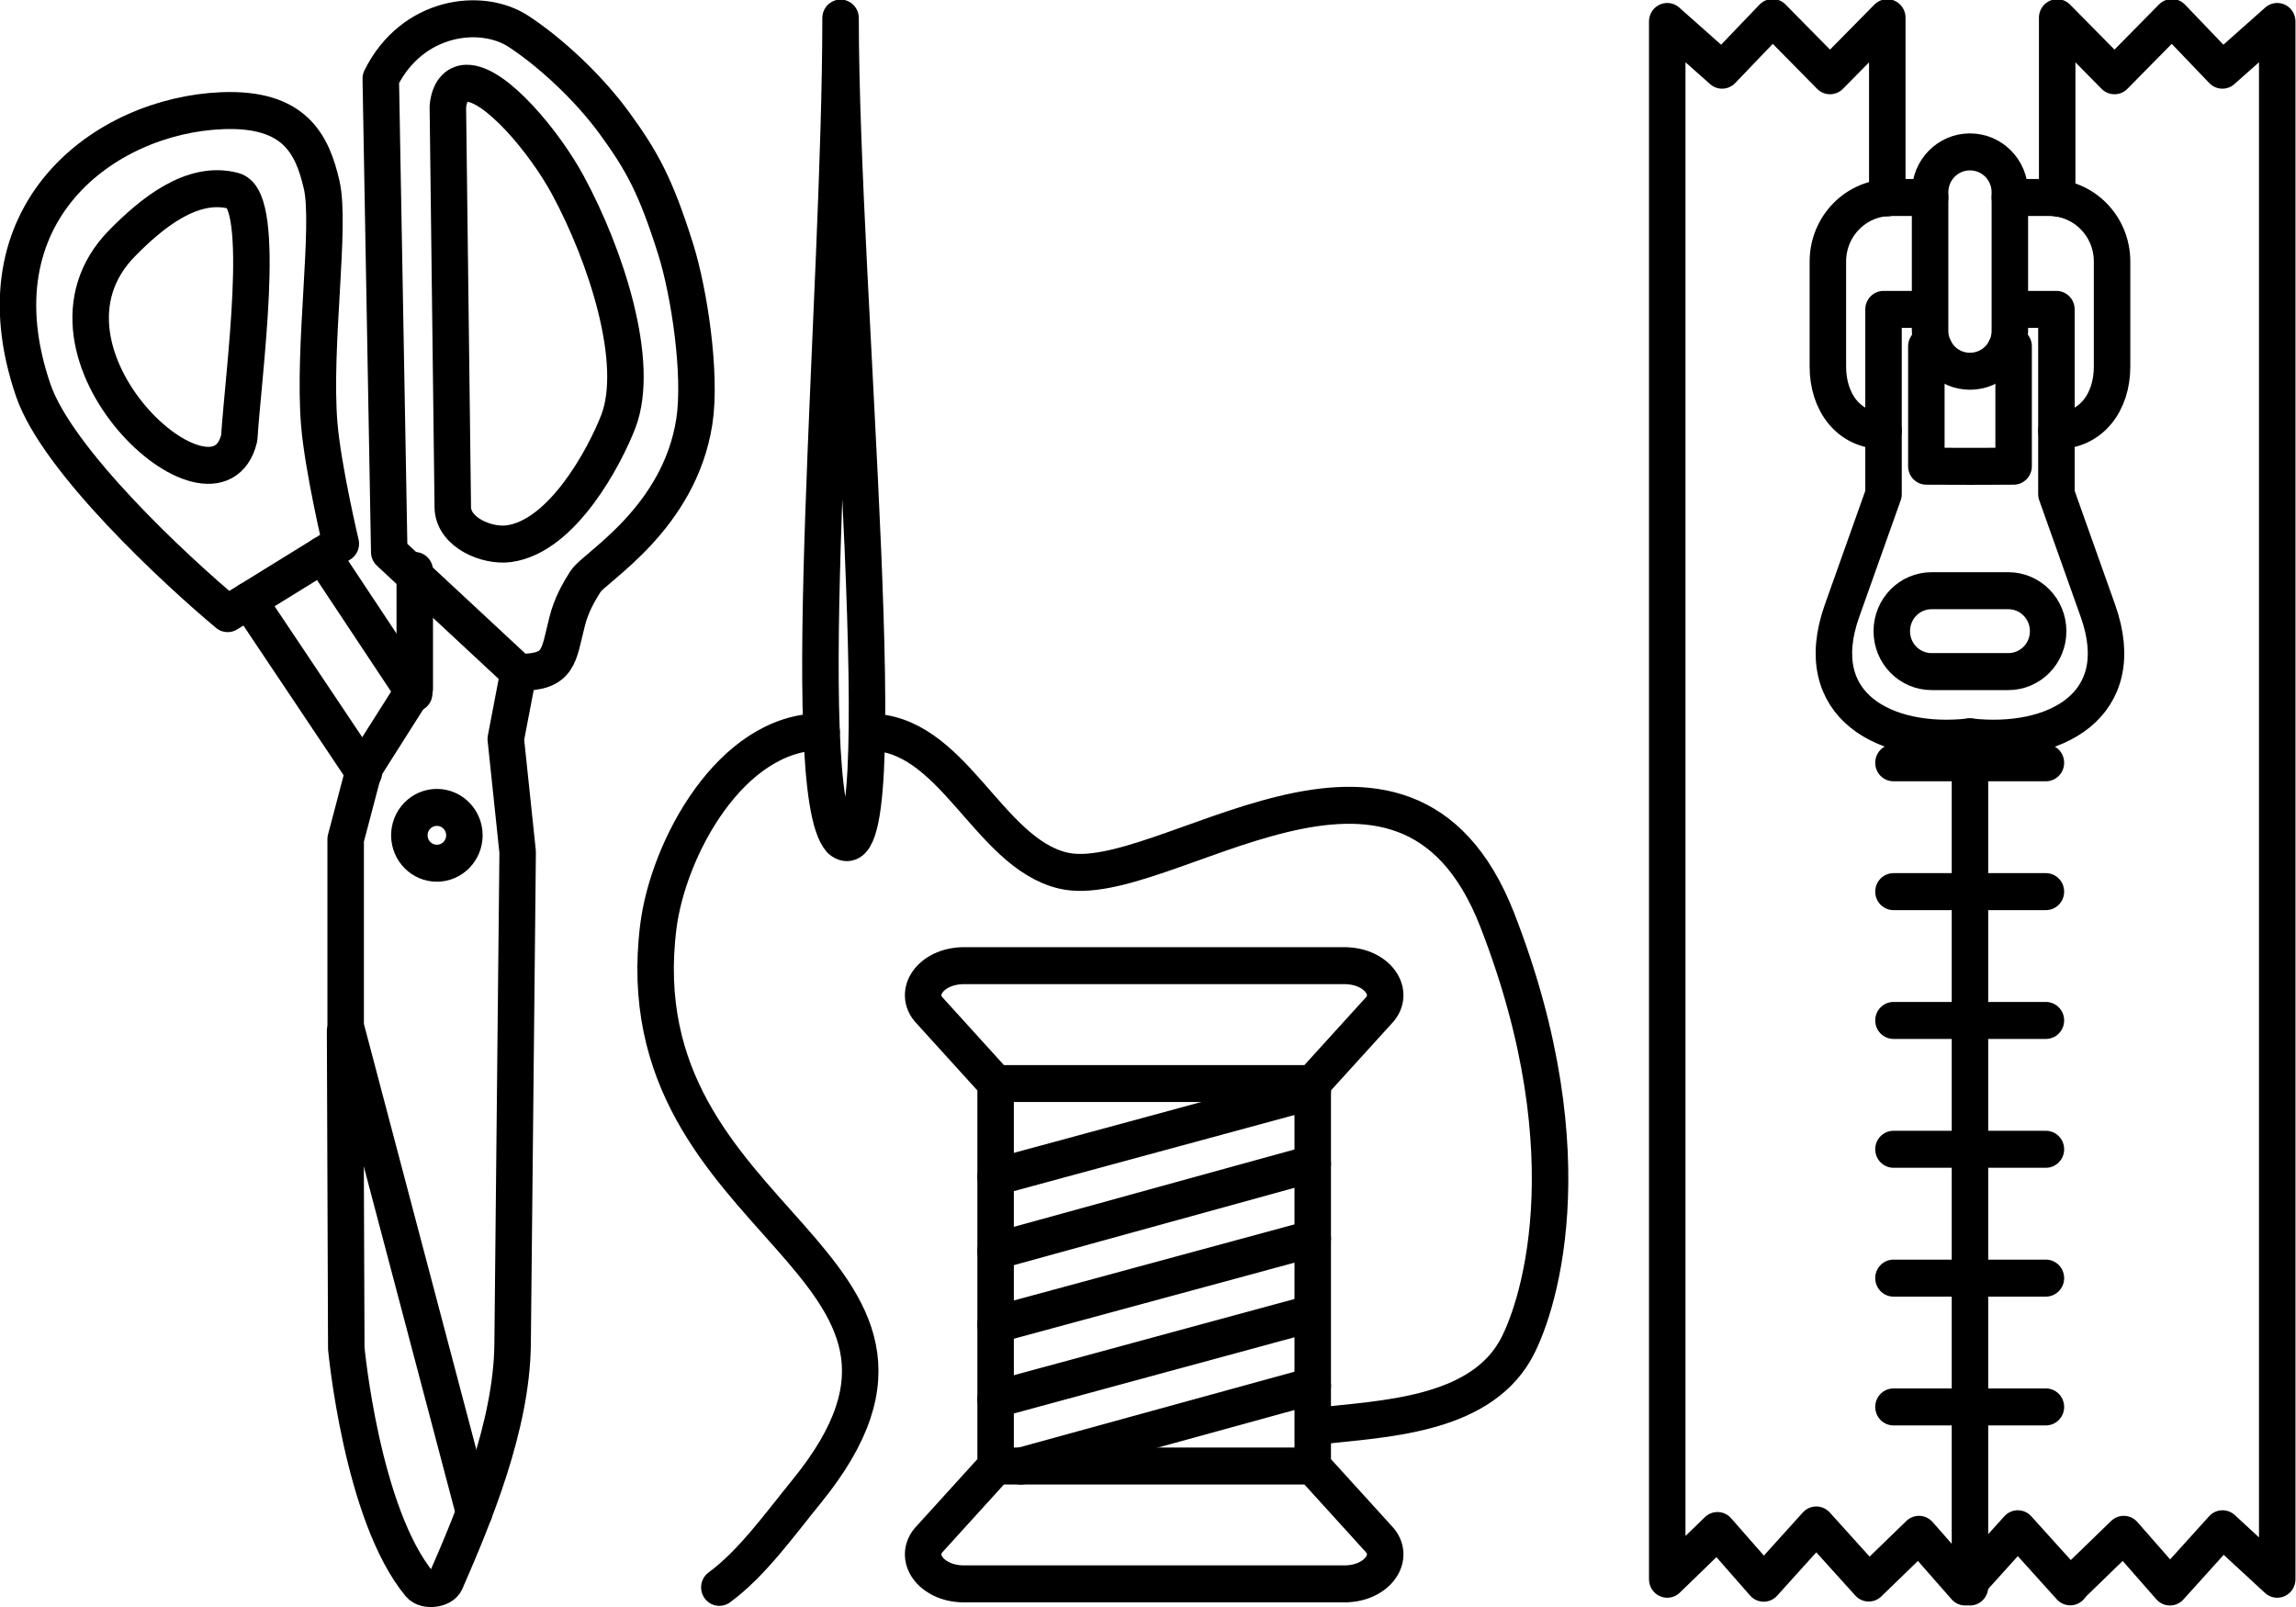<svg xmlns="http://www.w3.org/2000/svg" xml:space="preserve" width="500" height="350" viewBox="0 0 132.292 92.604"><g style="display:inline;stroke:#000;stroke-width:1.303;stroke-linecap:round;stroke-linejoin:round;stroke-dasharray:none;stroke-opacity:1"><g style="stroke:#000;stroke-width:1.295;stroke-linecap:round;stroke-linejoin:round;stroke-dasharray:none;stroke-opacity:1;paint-order:normal" transform="matrix(1.623 0 0 1.646 -75.873 -104.94)"><path d="m54.83 85.237 4.018-2.448s-.638-2.653-.766-4.195c-.225-2.718.422-6.932.087-8.366-.333-1.427-.957-2.704-3.547-2.598-4.149.17-8.852 3.576-6.692 9.791.856 2.462 5.072 6.311 6.9 7.816z" style="fill:none;fill-rule:evenodd;stroke:#000;stroke-width:1.295;stroke-linecap:round;stroke-linejoin:round;stroke-dasharray:none;stroke-opacity:1;paint-order:normal"/><path d="M51.08 72.272c-3.82 3.843 3.35 10.196 4.162 6.816.138-2.196 1.005-8.334-.195-8.651-1.468-.388-2.912.774-3.966 1.835zM65.157 87.292l-4.59-4.21-.301-16.575c1.11-2.208 3.567-2.506 4.889-1.655 1.118.72 2.483 1.961 3.412 3.22.97 1.314 1.461 2.189 2.166 4.397.496 1.554.918 4.41.667 6.03-.526 3.404-3.537 5.111-3.857 5.601-.297.456-.518.873-.655 1.393-.32 1.219-.242 1.81-1.731 1.8z" style="fill:none;fill-rule:evenodd;stroke:#000;stroke-width:1.295;stroke-linecap:round;stroke-linejoin:round;stroke-dasharray:none;stroke-opacity:1;paint-order:normal"/><path d="m62.823 81.515-.175-14.023c.048-.544.308-.816.659-.823 1.026-.021 2.786 2.08 3.598 3.56 1.36 2.475 2.595 6.224 1.795 8.28-.471 1.208-1.975 4.026-3.885 4.28-.78.105-1.98-.392-1.992-1.274zM61.473 83.727v4.132l-1.785 2.777-.668 2.5v6.55l4.56 17.025" style="fill:none;fill-rule:evenodd;stroke:#000;stroke-width:1.295;stroke-linecap:round;stroke-linejoin:round;stroke-dasharray:none;stroke-opacity:1;paint-order:normal"/><path d="m65.157 87.292-.453 2.333.422 3.958-.179 17.226c-.03 2.88-1.386 6.07-2.375 8.306-.125.284-.726.344-.926.106-2.055-2.444-2.604-8.264-2.604-8.264L59 99.854M55.58 84.781l4.088 6.023M58.196 83.187l3.257 4.84" style="fill:none;fill-rule:evenodd;stroke:#000;stroke-width:1.295;stroke-linecap:round;stroke-linejoin:round;stroke-dasharray:none;stroke-opacity:1;paint-order:normal"/><circle cx="62.258" cy="92.998" r=".977" style="fill:none;fill-rule:evenodd;stroke:#000;stroke-width:1.295;stroke-linecap:round;stroke-linejoin:round;stroke-dasharray:none;stroke-opacity:1;paint-order:normal"/></g><g style="stroke:#000;stroke-width:1.292;stroke-linecap:round;stroke-linejoin:round;stroke-dasharray:none;stroke-opacity:1;paint-order:normal"><path d="M77.504 64.278c0 9.573 2.109 30.418 0 28.72-1.605-1.764 0-19.147 0-28.72z" style="fill:none;fill-rule:evenodd;stroke:#000;stroke-width:1.292;stroke-linecap:round;stroke-linejoin:round;stroke-dasharray:none;stroke-opacity:1;paint-order:normal" transform="matrix(1.627 0 0 1.649 -77.667 -104.955)"/><path d="M73.211 119.119c1.147-.827 2.127-2.183 3.096-3.358 6.691-8.115-6.607-9.108-5.256-19.738.346-2.716 2.563-6.804 5.78-6.804M78.456 89.234c3.013-.062 4.239 4.195 6.919 4.834 3.504.835 12.079-6.643 15.385 1.729 3.306 8.372 1.378 13.784.623 15.064-1.342 2.277-4.698 2.367-6.968 2.621" style="fill:none;fill-rule:evenodd;stroke:#000;stroke-width:1.292;stroke-linecap:round;stroke-linejoin:round;stroke-dasharray:none;stroke-opacity:1;paint-order:normal" transform="matrix(1.627 0 0 1.649 -77.667 -104.955)"/><path d="M82.995 101.513h11.23v13.366h-11.23zM83.004 101.512l-2.392-2.601c-.537-.654.161-1.548 1.326-1.517H95.283c1.164-.031 1.862.863 1.326 1.517l-2.393 2.6M83.004 114.88l-2.392 2.6c-.537.654.161 1.548 1.326 1.517H95.283c1.164.031 1.862-.863 1.326-1.517l-2.393-2.6" style="fill:none;fill-rule:evenodd;stroke:#000;stroke-width:1.292;stroke-linecap:round;stroke-linejoin:round;stroke-dasharray:none;stroke-opacity:1;paint-order:normal" transform="matrix(1.627 0 0 1.649 -77.667 -104.955)"/><path d="m82.995 104.777 5.615-1.503 5.616-1.504M82.995 107.366l11.23-3.055M82.995 109.935l11.23-3.004M82.995 112.547l11.207-3.003M83.892 114.88l10.334-2.803" style="fill:none;fill-opacity:1;fill-rule:evenodd;stroke:#000;stroke-width:1.292;stroke-linecap:round;stroke-linejoin:round;stroke-dasharray:none;stroke-opacity:1;paint-order:normal" transform="matrix(1.627 0 0 1.649 -77.667 -104.955)"/></g><g style="stroke:#000;stroke-width:1.288;stroke-linecap:round;stroke-linejoin:round;stroke-dasharray:none;stroke-opacity:1;paint-order:normal"><path d="M141.281 291.942v29.602M138.58 292.846h5.382M138.58 297.332h5.382M138.58 301.817h5.382M138.58 306.303h5.382M138.58 310.789h5.382M138.58 315.274h5.382" style="display:inline;fill:none;fill-opacity:1;fill-rule:evenodd;stroke:#000;stroke-width:1.288;stroke-linecap:round;stroke-linejoin:round;stroke-dasharray:none;stroke-opacity:1;paint-order:normal" transform="matrix(1.632 0 0 1.655 -117.064 -440.704)"/><path d="M138.362 273.177v-6.275l-2.022 2.022-2.028-2.028-1.782 1.834-1.937-1.696v54.24l1.774-1.696 1.631 1.834 1.857-2.028 1.852 2.022v0l1.774-1.696 1.632 1.834 1.857-2.028 1.852 2.023.114-.133 1.774-1.696 1.631 1.834 1.857-2.028 1.931 1.758v0-54.24 0l-1.937 1.696-1.781-1.834-2.028 2.028-2.023-2.022v6.275" style="fill:none;fill-opacity:1;fill-rule:evenodd;stroke:#000;stroke-width:1.288;stroke-linecap:round;stroke-linejoin:round;stroke-dasharray:none;stroke-opacity:1;paint-order:normal" transform="matrix(1.632 0 0 1.655 -117.064 -440.704)"/><path d="M141.281 271.575c.78 0 1.408.628 1.408 1.409v4.82c0 .78-.628 1.409-1.408 1.409-.78 0-1.408-.629-1.408-1.409v-4.82c0-.78.628-1.409 1.408-1.409zM139.74 277.059h-1.511v6.43l-1.465 4.064c-1.195 3.313 1.545 4.72 4.517 4.39M142.822 277.059h1.511v6.43l1.465 4.064c1.195 3.313-1.545 4.72-4.517 4.39" style="fill:none;fill-opacity:1;fill-rule:evenodd;stroke:#000;stroke-width:1.288;stroke-linecap:round;stroke-linejoin:round;stroke-dasharray:none;stroke-opacity:1;paint-order:normal" transform="matrix(1.632 0 0 1.655 -117.064 -440.704)"/><path d="M144.041 288.263c0 .78-.628 1.408-1.408 1.408h-2.704c-.78 0-1.408-.628-1.408-1.408 0-.78.628-1.409 1.408-1.409h2.704c.78 0 1.408.629 1.408 1.409zM140.071 278.527l-.092-.183M142.537 278.436l.285-.092v4.175l-1.541.005-1.54-.005v-4.175l.284.092" style="fill:none;fill-opacity:1;fill-rule:evenodd;stroke:#000;stroke-width:1.288;stroke-linecap:round;stroke-linejoin:round;stroke-dasharray:none;stroke-opacity:1;paint-order:normal" transform="matrix(1.632 0 0 1.655 -117.064 -440.704)"/><path d="M142.69 273.163h1.377c1.236 0 2.231.995 2.231 2.23v3.658c0 1.236-.729 2.23-1.965 2.23m-6.104 0c-1.236 0-1.965-.994-1.965-2.23v-3.657c0-1.236.995-2.231 2.231-2.231h1.378" style="display:inline;fill:none;fill-rule:evenodd;stroke:#000;stroke-width:1.288;stroke-linecap:round;stroke-linejoin:round;stroke-dasharray:none;stroke-opacity:1;paint-order:normal" transform="matrix(1.632 0 0 1.655 -117.064 -440.704)"/></g></g></svg>